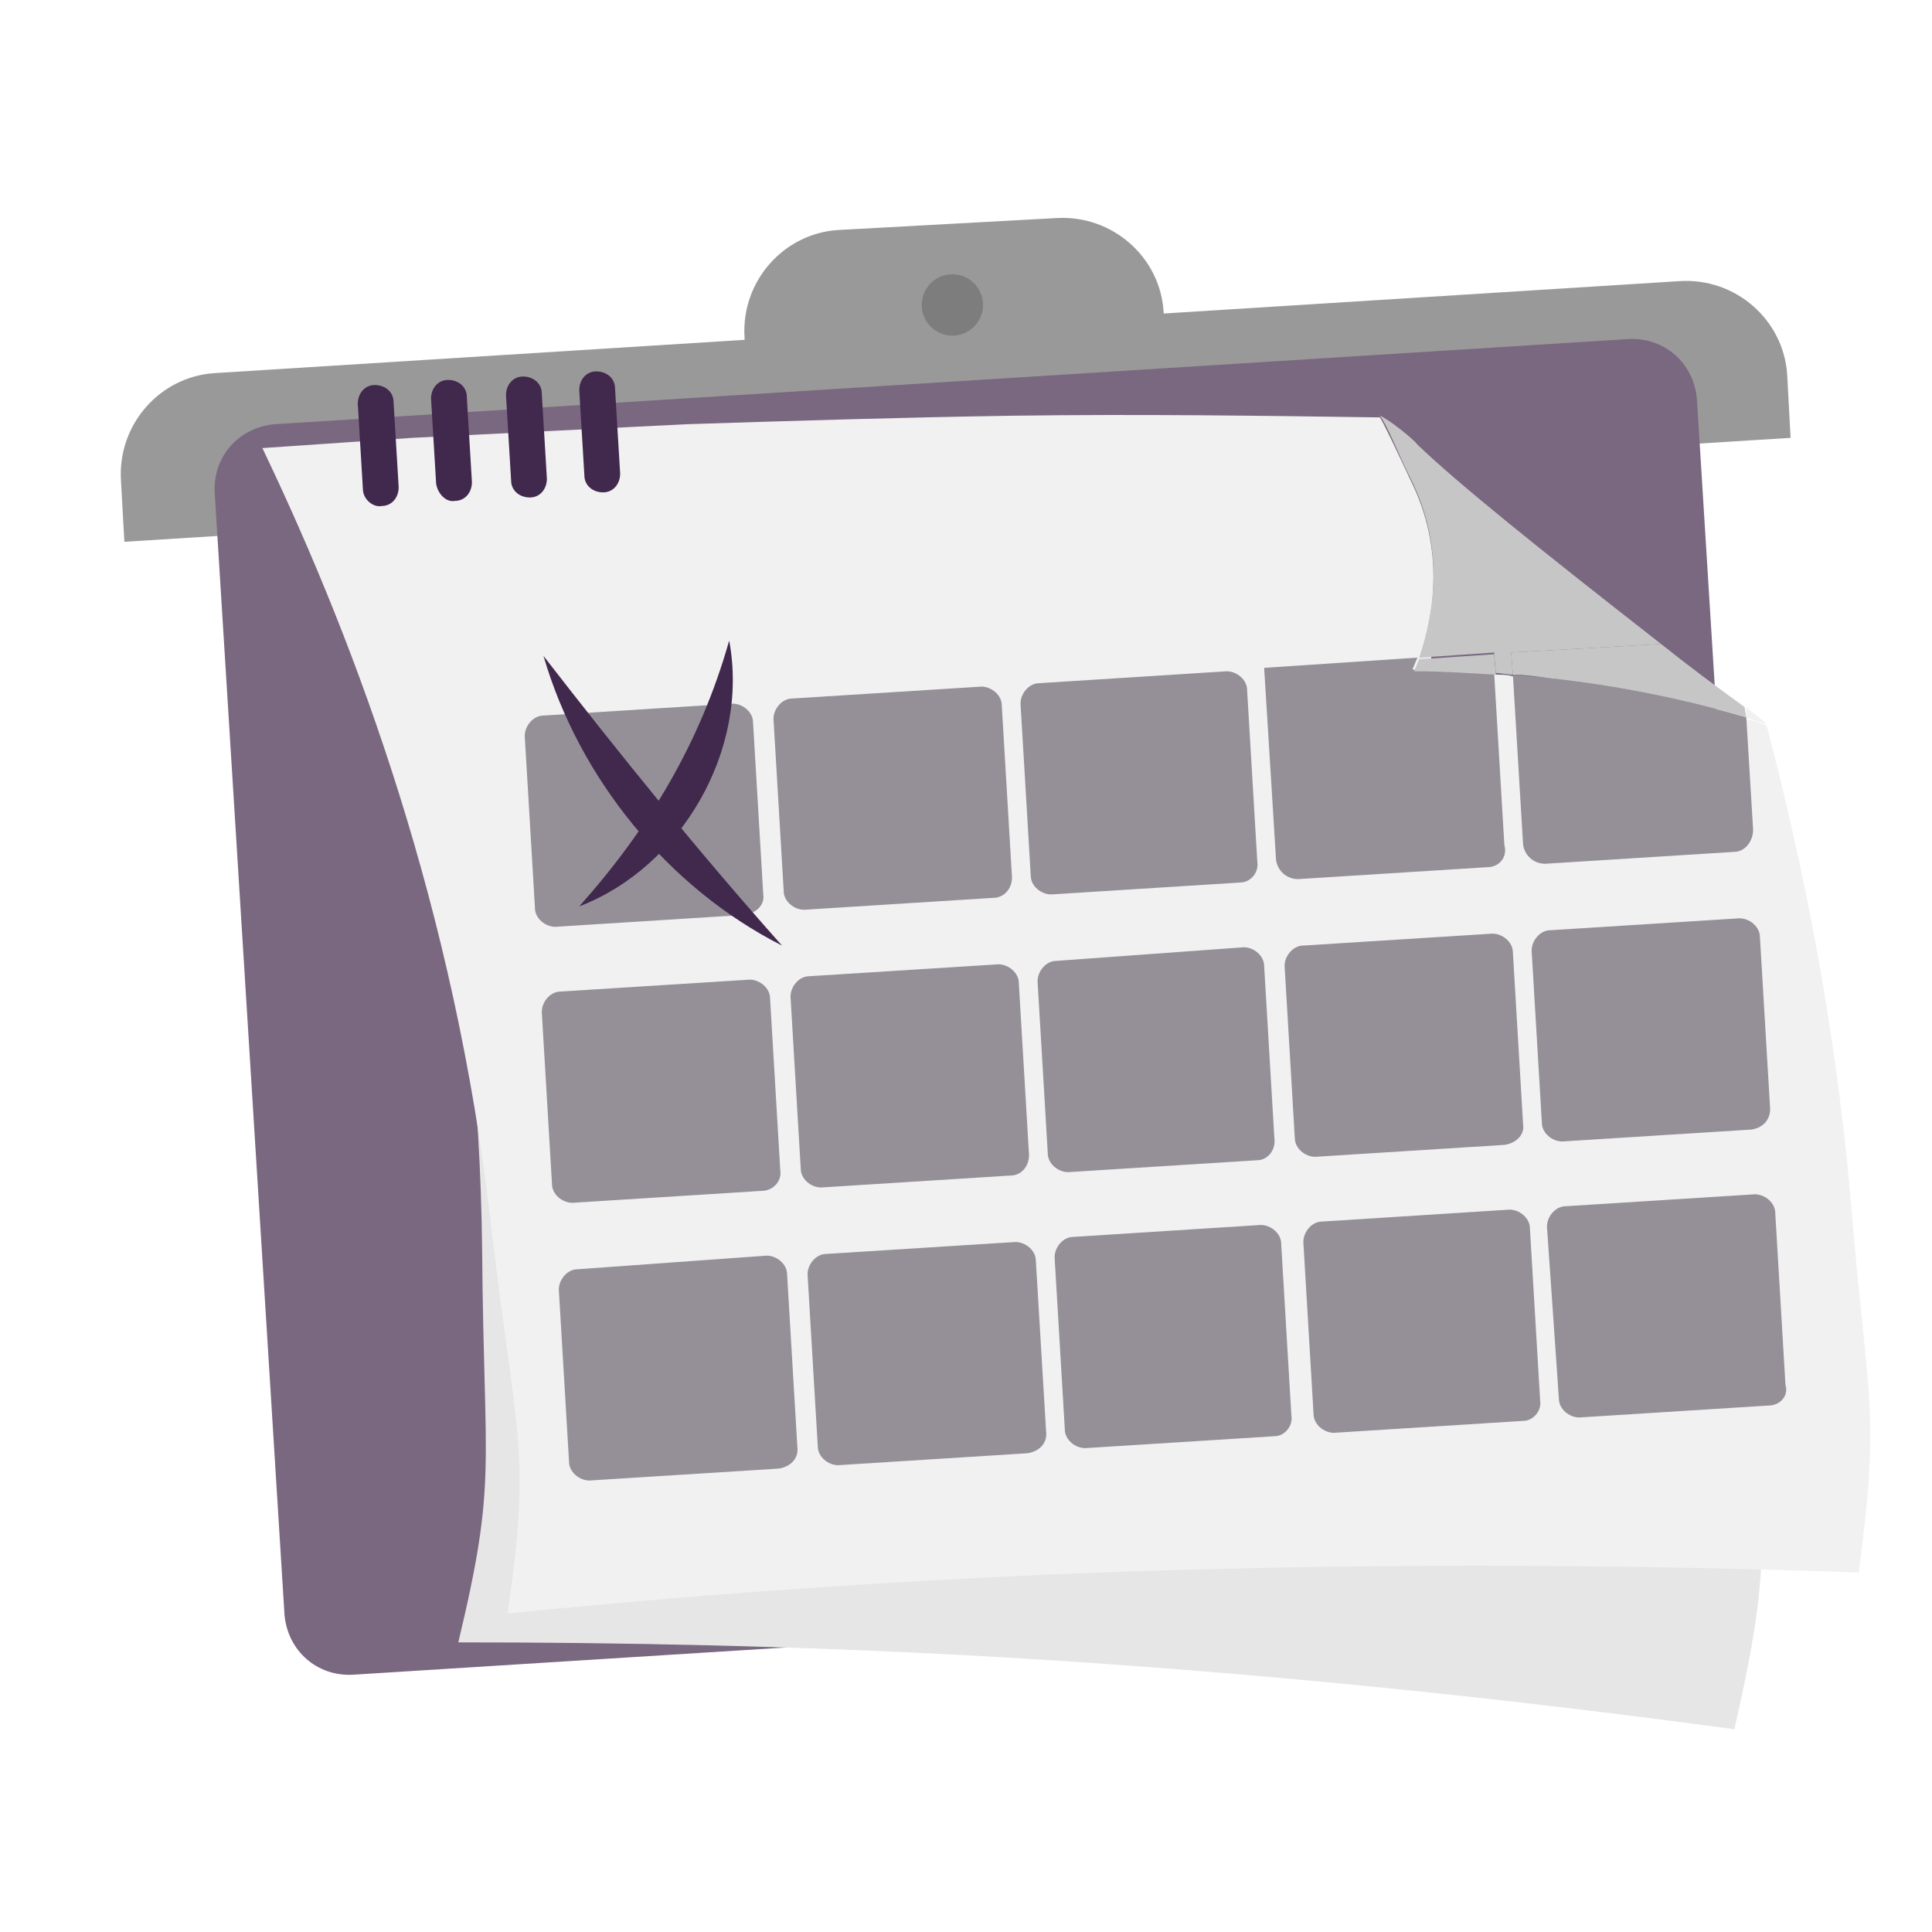 <?xml version="1.0" encoding="utf-8"?>
<!-- Generator: Adobe Illustrator 26.5.0, SVG Export Plug-In . SVG Version: 6.00 Build 0)  -->
<svg version="1.1" id="Laag_1" xmlns="http://www.w3.org/2000/svg" xmlns:xlink="http://www.w3.org/1999/xlink" x="0px" y="0px"
	 viewBox="0 0 113.4 113.4" style="enable-background:new 0 0 113.4 113.4;" xml:space="preserve">
<style type="text/css">
	.st0{fill:none;stroke:#41284D;stroke-width:3;stroke-miterlimit:10;}
	.st1{fill:#6A5B6F;}
	.st2{fill:#7A6880;}
	.st3{fill:#7F7B81;}
	.st4{fill:#41284D;}
	.st5{fill:#959098;}
	.st6{fill:#9E9D9C;}
	.st7{fill:#C7C6C6;}
	.st8{fill:#F1F1F1;}
	.st9{fill:#999999;}
	.st10{fill:#C2BAC5;}
	.st11{fill:#E6E6E6;}
	.st12{fill:none;stroke:#999999;stroke-miterlimit:10;}
	.st13{fill:none;stroke:#41284D;stroke-miterlimit:10;}
	.st14{fill:#F8A917;}
	.st15{fill:#51C185;}
	.st16{fill:#4489C9;}
	.st17{fill:none;stroke:#41284D;stroke-linecap:round;stroke-linejoin:round;stroke-miterlimit:10;}
	.st18{fill:none;stroke:#999999;stroke-linecap:round;stroke-linejoin:round;stroke-miterlimit:10;}
	.st19{fill:none;}
	.st20{clip-path:url(#SVGID_00000104696091616103071910000007142898036036169887_);}
	.st21{fill:#35203D;}
	.st22{clip-path:url(#SVGID_00000115476950605987564630000013355951003276107671_);}
	.st23{fill:#C6724C;}
	.st24{fill:#553E5E;}
	.st25{fill:#675370;}
	.st26{clip-path:url(#SVGID_00000132050139017733441270000002639529225132238779_);}
	.st27{clip-path:url(#SVGID_00000146479406977966562480000010928310460985475210_);}
	.st28{fill:#B15433;}
	.st29{clip-path:url(#SVGID_00000173121702716302501570000005142546035757011356_);}
	.st30{fill:#C7724D;}
	.st31{clip-path:url(#SVGID_00000127752424018348676430000012658742949221149362_);}
	.st32{fill:#F2E5DE;}
	.st33{fill:#4C4769;}
	.st34{clip-path:url(#SVGID_00000153679871028467720800000005000252533362235289_);}
	.st35{clip-path:url(#SVGID_00000052800460620382490730000011405650123897478273_);}
	.st36{clip-path:url(#SVGID_00000183932627242775562450000017611137407648509067_);}
	.st37{clip-path:url(#SVGID_00000013881851710978226670000013880869069876544170_);}
	.st38{clip-path:url(#SVGID_00000062876215994248060330000012092010572582822807_);}
	.st39{clip-path:url(#SVGID_00000053527040000329115960000015131603563476855729_);}
	.st40{clip-path:url(#SVGID_00000129193880721422718070000005751283990244597403_);}
	.st41{clip-path:url(#SVGID_00000086649366043268391860000001214566411514208141_);}
	.st42{fill:#7D7D7D;}
	.st43{fill:#371C3D;}
	.st44{fill:none;stroke:#999999;stroke-width:3;stroke-linecap:round;stroke-miterlimit:10;}
	.st45{fill:none;stroke:#41284D;stroke-width:3;stroke-linecap:round;stroke-miterlimit:10;}
	.st46{fill:#FFFFFF;}
	.st47{fill:none;stroke:#7D7D7D;stroke-width:3;stroke-linecap:round;stroke-miterlimit:10;}
	.st48{fill:none;stroke:#7D7D7D;stroke-linecap:round;stroke-miterlimit:10;}
	.st49{fill:none;stroke:#7A6880;stroke-linecap:round;stroke-miterlimit:10;}
	.st50{fill:#1D71B8;}
	.st51{fill:#4E9D71;}
	.st52{fill:#D29113;}
	.st53{fill:none;stroke:#F8A917;stroke-linecap:round;stroke-miterlimit:10;}
	.st54{fill:none;stroke:#7A6880;stroke-miterlimit:10;}
	.st55{opacity:0.34;fill:#F1F1F1;}
	.st56{fill:none;stroke:#E6E6E6;stroke-width:3;stroke-miterlimit:10;}
	.st57{fill:#F6F6F6;}
	.st58{fill:#472650;}
	.st59{opacity:0.3;}
	.st60{fill:none;stroke:#E6E6E6;stroke-miterlimit:10;}
	.st61{fill:none;stroke:#FFFFFF;stroke-linecap:round;stroke-linejoin:round;stroke-miterlimit:10;}
	.st62{fill:none;stroke:#DADADA;stroke-miterlimit:10;}
	.st63{opacity:0.35;fill:#F6F6F6;}
	.st64{fill:none;stroke:#E6E6E6;stroke-width:2;stroke-miterlimit:10;}
	.st65{opacity:0.32;fill:#F6F6F6;}
	.st66{opacity:0.36;fill:#F6F6F6;}
	.st67{fill:none;stroke:#F8A917;stroke-width:2;stroke-miterlimit:10;}
	.st68{opacity:0.33;}
	.st69{opacity:0.71;fill:#E6E6E6;}
	.st70{fill:#103E67;}
	.st71{fill:#468AC9;}
	.st72{fill:#3A2545;}
	.st73{fill:#A75E43;}
	.st74{clip-path:url(#SVGID_00000149373735486085960110000000280639778713303175_);}
	.st75{opacity:0.5;fill:url(#man_1_Orginal_1-5_00000013884598722193876770000010312982731859032962_);enable-background:new    ;}
	.st76{clip-path:url(#SVGID_00000107588813170116650610000005838952151857750929_);}
	.st77{clip-path:url(#SVGID_00000083786641062178123780000016100191839785267329_);}
	.st78{clip-path:url(#SVGID_00000009586662289311234710000011960219143779243404_);}
	.st79{fill:#2476BC;}
	.st80{clip-path:url(#SVGID_00000121268951028533821760000018438512654440052146_);}
	.st81{fill:#F2F2F2;}
	.st82{fill:#C3BBC6;}
	.st83{fill:#28192F;}
	.st84{clip-path:url(#SVGID_00000162311422063977750140000008025606407549898676_);}
	.st85{clip-path:url(#SVGID_00000181783472140850582180000011091453052715076518_);}
	.st86{clip-path:url(#SVGID_00000034074624353701985670000008842356875587481228_);}
	.st87{fill:#4B4A4B;}
	.st88{fill:#A6A0AA;}
	.st89{opacity:0.2;fill:none;}
	.st90{fill:#959098;stroke:#999999;stroke-miterlimit:10;}
	.st91{fill:#7A6880;stroke:#999999;stroke-miterlimit:10;}
	.st92{opacity:0.33;fill:#575756;}
	.st93{opacity:0.45;fill:#FFFFFF;}
	.st94{fill:#2C1B35;}
	.st95{fill:#2D1B35;}
	.st96{clip-path:url(#SVGID_00000150104335491711149630000000761341409254714241_);}
	.st97{fill:#5BB784;}
	.st98{fill:#E6D3C8;}
	.st99{clip-path:url(#SVGID_00000118396744327454437890000011038752182496840625_);}
	.st100{clip-path:url(#SVGID_00000091006649435941028730000009106128192789899419_);}
	.st101{clip-path:url(#SVGID_00000095334820352043565620000002075734356311734151_);}
	.st102{clip-path:url(#SVGID_00000134951617718074063660000017581238490562535567_);}
	.st103{clip-path:url(#SVGID_00000061469401404460677800000010146943663162539682_);}
	.st104{clip-path:url(#SVGID_00000140702171597264177850000006893357171026950584_);}
	.st105{clip-path:url(#SVGID_00000106105680125759421930000008868314552069690286_);}
	.st106{clip-path:url(#SVGID_00000005261889583696476080000016066158394434732679_);}
	.st107{clip-path:url(#SVGID_00000154419505630665525840000008424115880568338052_);}
	.st108{clip-path:url(#SVGID_00000129887378310075551830000002346873136040422846_);}
	.st109{clip-path:url(#SVGID_00000039833627069429864590000013396138593748915891_);}
	.st110{clip-path:url(#SVGID_00000029740518867913917220000005262977245408788881_);}
	.st111{clip-path:url(#SVGID_00000008865950808380351220000006274231077032156805_);}
	.st112{clip-path:url(#SVGID_00000043430763072027492190000009665803946086791317_);}
	.st113{clip-path:url(#SVGID_00000127013439396215661160000014409121568895304356_);}
	.st114{clip-path:url(#SVGID_00000124884056638920750430000000477221770647916178_);}
	.st115{clip-path:url(#SVGID_00000049934523530991901690000002909656607112296366_);}
	.st116{clip-path:url(#SVGID_00000074410663888126091040000004475138942562463618_);}
	.st117{clip-path:url(#SVGID_00000075861868008989269390000001240038706881183396_);}
	.st118{clip-path:url(#SVGID_00000096047138844284369340000007498829761677690302_);}
	.st119{clip-path:url(#SVGID_00000067221320802851605210000004393354434686817708_);}
	.st120{clip-path:url(#SVGID_00000145771493984408292190000014502984552081697981_);}
	.st121{clip-path:url(#SVGID_00000162309865327670987860000004222440053591831721_);}
	.st122{clip-path:url(#SVGID_00000099636814369226310100000011974661107176659364_);}
	.st123{clip-path:url(#SVGID_00000096747796698368703080000013008177364800803237_);}
	.st124{clip-path:url(#SVGID_00000028303565691814333900000002223743465142232963_);}
	.st125{clip-path:url(#SVGID_00000028292675253432931340000012714698988481595549_);}
	.st126{clip-path:url(#SVGID_00000029032207232188215860000010598544865469805214_);}
	.st127{clip-path:url(#SVGID_00000049183336009032207220000016462049519328342203_);}
	.st128{clip-path:url(#SVGID_00000137828386489576449490000018351207862218442646_);}
	.st129{clip-path:url(#SVGID_00000024687750474240632270000010615015940000154508_);}
	.st130{clip-path:url(#SVGID_00000038393568411927004070000000725093478659809967_);}
	.st131{clip-path:url(#SVGID_00000154392866028321212120000013679917420461702583_);}
	.st132{clip-path:url(#SVGID_00000047750971204922315870000002352264524902599300_);}
	.st133{clip-path:url(#SVGID_00000183249992522030028840000016773541560540968840_);}
	.st134{clip-path:url(#SVGID_00000177457606459612008430000004912347741423885226_);}
	.st135{clip-path:url(#SVGID_00000078021975023222269070000013696305865533012906_);}
	.st136{clip-path:url(#SVGID_00000003091648752493526730000007470536542169446275_);}
	.st137{clip-path:url(#SVGID_00000079458173879610603320000013152329040835016108_);}
	.st138{clip-path:url(#SVGID_00000065755069606205289800000003147195791618644917_);}
	.st139{clip-path:url(#SVGID_00000111908272757732290500000004923143349496883097_);}
	.st140{clip-path:url(#SVGID_00000016037689174698216990000007819565101888035740_);}
	.st141{clip-path:url(#SVGID_00000171686800301474304290000013896596410829179801_);}
	.st142{clip-path:url(#SVGID_00000039849018895789129060000011455243095187063226_);}
	.st143{clip-path:url(#SVGID_00000056412347577941641260000012095373457218179239_);}
	.st144{fill:#EDEDED;}
	.st145{fill:#1D1D1B;}
	.st146{clip-path:url(#SVGID_00000138547185149288840500000004768151477974101911_);}
	.st147{opacity:0.5;fill:url(#man_1_Orginal_1-5_00000138571738975644026750000008781627153330592161_);enable-background:new    ;}
	.st148{clip-path:url(#SVGID_00000118362559776419678010000001399643267797449602_);}
	.st149{clip-path:url(#SVGID_00000016071121851894760050000006187001795077723825_);}
	.st150{clip-path:url(#SVGID_00000067214912988550925060000010289076971304214457_);}
	.st151{clip-path:url(#SVGID_00000173848561393234939880000009897444418831247004_);}
	.st152{clip-path:url(#SVGID_00000117650590737750352090000010135893640579288735_);}
	.st153{clip-path:url(#SVGID_00000046341641632263666490000012962184416374119352_);}
	.st154{clip-path:url(#SVGID_00000147907215037124836020000000406797401306025132_);}
	.st155{fill:#FFFFFF;stroke:#41284D;stroke-miterlimit:10;}
	.st156{fill:#ABABAB;}
	.st157{clip-path:url(#SVGID_00000039101332166165421730000001910515202575007382_);fill:#999999;}
	.st158{clip-path:url(#SVGID_00000168804253333692960150000001657616131862841770_);fill:#999999;}
	.st159{clip-path:url(#SVGID_00000006680548937629493560000010586326011962606736_);fill:#999999;}
	.st160{clip-path:url(#SVGID_00000151534557142322604190000015529839231850580908_);fill:#999999;}
	.st161{clip-path:url(#SVGID_00000040557995351800240960000011442373915737141395_);fill:#999999;}
	.st162{clip-path:url(#SVGID_00000041272722058892074870000010382820001173664944_);fill:#999999;}
	.st163{fill:#7A6981;}
	.st164{clip-path:url(#SVGID_00000023244164149984383540000017312342055639502514_);fill:#999999;}
	.st165{clip-path:url(#SVGID_00000145772147142255207900000003225559247133296051_);fill:#999999;}
	.st166{fill:#46264F;}
	.st167{clip-path:url(#SVGID_00000045606069903607854010000013054245440048797876_);fill:#999999;}
	.st168{clip-path:url(#SVGID_00000096744792006320365450000006075447666836281530_);fill:#999999;}
	.st169{clip-path:url(#SVGID_00000041270307845174531970000012711109970216541343_);fill:#999999;}
	.st170{clip-path:url(#SVGID_00000016763997454736446760000010904466320926201001_);fill:#999999;}
	.st171{fill:none;stroke:#999999;stroke-linecap:round;stroke-miterlimit:10;}
	.st172{fill:none;stroke:#41284D;stroke-linecap:round;stroke-miterlimit:10;}
	.st173{fill:#6F5F74;}
	.st174{fill:none;stroke:#959098;stroke-miterlimit:10;}
	.st175{fill:#3B77AC;}
	.st176{fill:#46254F;}
	.st177{fill:#0296FF;}
	.st178{fill:#C6C6C6;}
	.st179{clip-path:url(#SVGID_00000163765795787771464190000007409279822071258765_);}
</style>
<path class="st9" d="M68.5,21.9l-24.6,1.5l-0.2-3.6c-0.2-3.3,2.3-6.1,5.5-6.3L62,12.8c3.3-0.2,6.1,2.3,6.3,5.5L68.5,21.9z"/>
<path class="st9" d="M105.1,25.7L7.3,31.8l-0.2-3.6c-0.2-3.3,2.3-6.1,5.5-6.3l86-5.4c3.3-0.2,6.1,2.3,6.3,5.5L105.1,25.7z"/>
<g>
	<path class="st2" d="M100.2,93.3l-79.5,5c-2.1,0.1-3.8-1.4-4-3.5l-4.1-65.9c-0.1-2.1,1.4-3.8,3.5-4l79.5-5c2.1-0.1,3.8,1.4,4,3.5
		l4.1,65.9C103.9,91.4,102.3,93.2,100.2,93.3z"/>
	<g>
		<path class="st11" d="M43.6,28c5.9,0.3,11.9,0.8,18.1,1.3c7,0.6,13.8,1.3,20.3,2.1c0.2,0.5,0.8,2.3,1.3,3.8
			c1.6,4.6,0.3,8.7-0.9,11.2c2.2,0.2,4.7,0.6,7.4,1.2c4.9,1.1,8.8,2.5,11.8,3.8c1.3,8.5,2,17.8,1.9,27.8
			c-0.2,12.5,0.5,12.6-1.7,22.3c-13.3-1.8-28.2-3.4-44.3-4.3c-10.9-0.6-21.1-0.8-30.6-0.8c2.3-9.6,1.5-10,1.4-23
			c-0.2-18.2-3.9-34-8.2-46.4c2.7,0.1,5.5,0.1,8.4,0.2L43.6,28z"/>
	</g>
	<g>
		<g>
			<path class="st8" d="M109.1,92.3c-14.2-0.5-30-0.6-47.1,0.1c-11.5,0.5-22.2,1.3-32.2,2.3c1.4-9.8,0.5-10.1-1-23
				c-2.1-18.1-7.7-33.5-13.4-45.4c2.9-0.2,5.8-0.4,8.8-0.6l16.1-0.8c6.2-0.2,12.6-0.4,19.2-0.5c7.4-0.1,14.6,0,21.5,0.1
				c0.3,0.5,1.1,2.2,1.8,3.7c2,4,1.4,7.9,0.5,10.5c-0.1,0.2-0.2,0.5-0.3,0.7c1.5,0,3.1,0.1,4.8,0.2c0.3,0,0.7,0,1,0.1
				c0.7,0.1,1.4,0.1,2.1,0.2c4.6,0.5,8.5,1.4,11.6,2.3c0.4,0.1,0.8,0.2,1.2,0.4c2.2,8.4,4,17.5,4.9,27.5
				C109.6,82.4,110.4,82.5,109.1,92.3z"/>
		</g>
		<g>
			<g>
				<path class="st6" d="M74.9,24.5C74.9,24.5,74.9,24.5,74.9,24.5C74.9,24.5,74.9,24.5,74.9,24.5C74.9,24.5,74.9,24.5,74.9,24.5z"
					/>
				<path class="st7" d="M97.5,37.8l-8.8,0.5l0.1,1.3c-0.3,0-0.7-0.1-1-0.1l-0.1-1.2l-4.4,0.3c0.9-2.7,1.5-6.5-0.5-10.5
					c-0.7-1.4-1.4-3.2-1.8-3.7c0,0,0,0,0,0c0.5,0.2,2,1.4,2.2,1.7C85.6,28.4,90.2,32.1,97.5,37.8z"/>
				<path class="st8" d="M103.7,42.5c-0.4-0.1-0.8-0.2-1.2-0.4l0-0.6C102.8,41.8,103.3,42.1,103.7,42.5
					C103.7,42.5,103.7,42.5,103.7,42.5z"/>
			</g>
		</g>
	</g>
	<g>
		<g>
			<path class="st5" d="M43.7,53.7l-11.1,0.7c-0.6,0-1.2-0.5-1.2-1.1l-0.6-10.1c0-0.6,0.5-1.2,1.1-1.2l11.1-0.7
				c0.6,0,1.2,0.5,1.2,1.1l0.6,10.1C44.9,53.1,44.4,53.6,43.7,53.7z"/>
			<path class="st5" d="M58.3,52.7l-11.1,0.7c-0.6,0-1.2-0.5-1.2-1.1l-0.6-10.1c0-0.6,0.5-1.2,1.1-1.2l11.1-0.7
				c0.6,0,1.2,0.5,1.2,1.1l0.6,10.1C59.4,52.2,58.9,52.7,58.3,52.7z"/>
			<path class="st5" d="M72.8,51.8l-11.1,0.7c-0.6,0-1.2-0.5-1.2-1.1l-0.6-10.1c0-0.6,0.5-1.2,1.1-1.2L72,39.4
				c0.6,0,1.2,0.5,1.2,1.1l0.6,10.1C73.9,51.2,73.4,51.8,72.8,51.8z"/>
			<path class="st5" d="M87.3,50.9l-11.1,0.7c-0.7,0-1.2-0.5-1.3-1.1l-0.7-11.3l9-0.6c-0.1,0.2-0.2,0.5-0.3,0.7
				c1.5,0,3.1,0.1,4.8,0.2l0.6,10.1C88.5,50.3,88,50.9,87.3,50.9z"/>
			<path class="st5" d="M101.8,50l-11.1,0.7c-0.7,0-1.2-0.5-1.3-1.1l-0.6-10c0.7,0.1,1.4,0.1,2.1,0.2c4.6,0.5,8.5,1.4,11.6,2.3
				l0.4,6.6C102.9,49.4,102.4,50,101.8,50z"/>
			<path class="st5" d="M44.7,69.9l-11.1,0.7c-0.6,0-1.2-0.5-1.2-1.1l-0.6-10.1c0-0.6,0.5-1.2,1.1-1.2l11.1-0.7
				c0.6,0,1.2,0.5,1.2,1.1l0.6,10.1C45.9,69.3,45.4,69.9,44.7,69.9z"/>
			<path class="st5" d="M59.3,69l-11.1,0.7c-0.6,0-1.2-0.5-1.2-1.1l-0.6-10.1c0-0.6,0.5-1.2,1.1-1.2l11.1-0.7c0.6,0,1.2,0.5,1.2,1.1
				l0.6,10.1C60.4,68.4,60,69,59.3,69z"/>
			<path class="st5" d="M73.8,68.1l-11.1,0.7c-0.6,0-1.2-0.5-1.2-1.1l-0.6-10.1c0-0.6,0.5-1.2,1.1-1.2L73,55.6
				c0.6,0,1.2,0.5,1.2,1.1l0.6,10.1C74.9,67.5,74.4,68.1,73.8,68.1z"/>
			<path class="st5" d="M88.3,67.2l-11.1,0.7c-0.6,0-1.2-0.5-1.2-1.1l-0.6-10.1c0-0.6,0.5-1.2,1.1-1.2l11.1-0.7
				c0.6,0,1.2,0.5,1.2,1.1l0.6,10.1C89.5,66.6,89,67.1,88.3,67.2z"/>
			<path class="st5" d="M102.8,66.3L91.7,67c-0.6,0-1.2-0.5-1.2-1.1l-0.6-10.1c0-0.6,0.5-1.2,1.1-1.2l11.1-0.7
				c0.6,0,1.2,0.5,1.2,1.1l0.6,10.1C103.9,65.7,103.5,66.2,102.8,66.3z"/>
			<path class="st5" d="M45.7,86.2l-11.1,0.7c-0.6,0-1.2-0.5-1.2-1.1l-0.6-10.1c0-0.6,0.5-1.2,1.1-1.2L45,73.7
				c0.6,0,1.2,0.5,1.2,1.1l0.6,10.1C46.9,85.6,46.4,86.1,45.7,86.2z"/>
			<path class="st5" d="M60.3,85.3l-11.1,0.7c-0.6,0-1.2-0.5-1.2-1.1l-0.6-10.1c0-0.6,0.5-1.2,1.1-1.2l11.1-0.7
				c0.6,0,1.2,0.5,1.2,1.1L61.4,84C61.5,84.7,61,85.2,60.3,85.3z"/>
			<path class="st5" d="M74.8,84.3L63.7,85c-0.6,0-1.2-0.5-1.2-1.1l-0.6-10.1c0-0.6,0.5-1.2,1.1-1.2L74,71.9c0.6,0,1.2,0.5,1.2,1.1
				l0.6,10.1C75.9,83.7,75.4,84.3,74.8,84.3z"/>
			<path class="st5" d="M89.4,83.4l-11.1,0.7c-0.6,0-1.2-0.5-1.2-1.1l-0.6-10.1c0-0.6,0.5-1.2,1.1-1.2L88.6,71
				c0.6,0,1.2,0.5,1.2,1.1l0.6,10.1C90.5,82.8,90,83.4,89.4,83.4z"/>
			<path class="st5" d="M103.8,82.5l-11.1,0.7c-0.6,0-1.2-0.5-1.2-1.1L90.8,72c0-0.6,0.5-1.2,1.1-1.2l11.1-0.7
				c0.6,0,1.2,0.5,1.2,1.1l0.6,10.1C105,81.9,104.5,82.5,103.8,82.5z"/>
		</g>
	</g>
</g>
<circle class="st42" cx="55.9" cy="17.9" r="1.8"/>
<g>
	<path class="st4" d="M34.3,27.9l-0.3-5c0-0.6,0.4-1.1,1-1.1h0c0.6,0,1.1,0.4,1.1,1l0.3,5c0,0.6-0.4,1.1-1,1.1l0,0
		C34.8,28.9,34.3,28.5,34.3,27.9z"/>
	<path class="st4" d="M30,28.2l-0.3-5c0-0.6,0.4-1.1,1-1.1h0c0.6,0,1.1,0.4,1.1,1l0.3,5c0,0.6-0.4,1.1-1,1.1h0
		C30.5,29.2,30,28.8,30,28.2z"/>
	<path class="st4" d="M25.6,28.4l-0.3-5c0-0.6,0.4-1.1,1-1.1h0c0.6,0,1.1,0.4,1.1,1l0.3,5c0,0.6-0.4,1.1-1,1.1h0
		C26.2,29.5,25.7,29,25.6,28.4z"/>
	<path class="st4" d="M21.3,28.7l-0.3-5c0-0.6,0.4-1.1,1-1.1h0c0.6,0,1.1,0.4,1.1,1l0.3,5c0,0.6-0.4,1.1-1,1.1h0
		C21.9,29.8,21.3,29.3,21.3,28.7z"/>
</g>
<path class="st7" d="M87.8,39.6c-1.7-0.1-3.3-0.2-4.8-0.2c0.1-0.2,0.2-0.5,0.3-0.7l4.4-0.3L87.8,39.6z"/>
<path class="st7" d="M102.5,42.1c-3.1-0.9-7-1.8-11.6-2.3c-0.7-0.1-1.4-0.2-2.1-0.2l-0.1-1.3l8.8-0.5c1.5,1.2,3.1,2.4,4.9,3.7
	L102.5,42.1z"/>
<g>
	<path class="st4" d="M31.9,38.5c4.5,5.8,9.1,11.5,14,17C39.2,52.1,34,45.7,31.9,38.5L31.9,38.5z"/>
</g>
<g>
	<path class="st4" d="M42.8,37.6C44,44,40,50.9,34,53.2C38.1,48.6,41.1,43.6,42.8,37.6L42.8,37.6z"/>
</g>
</svg>
